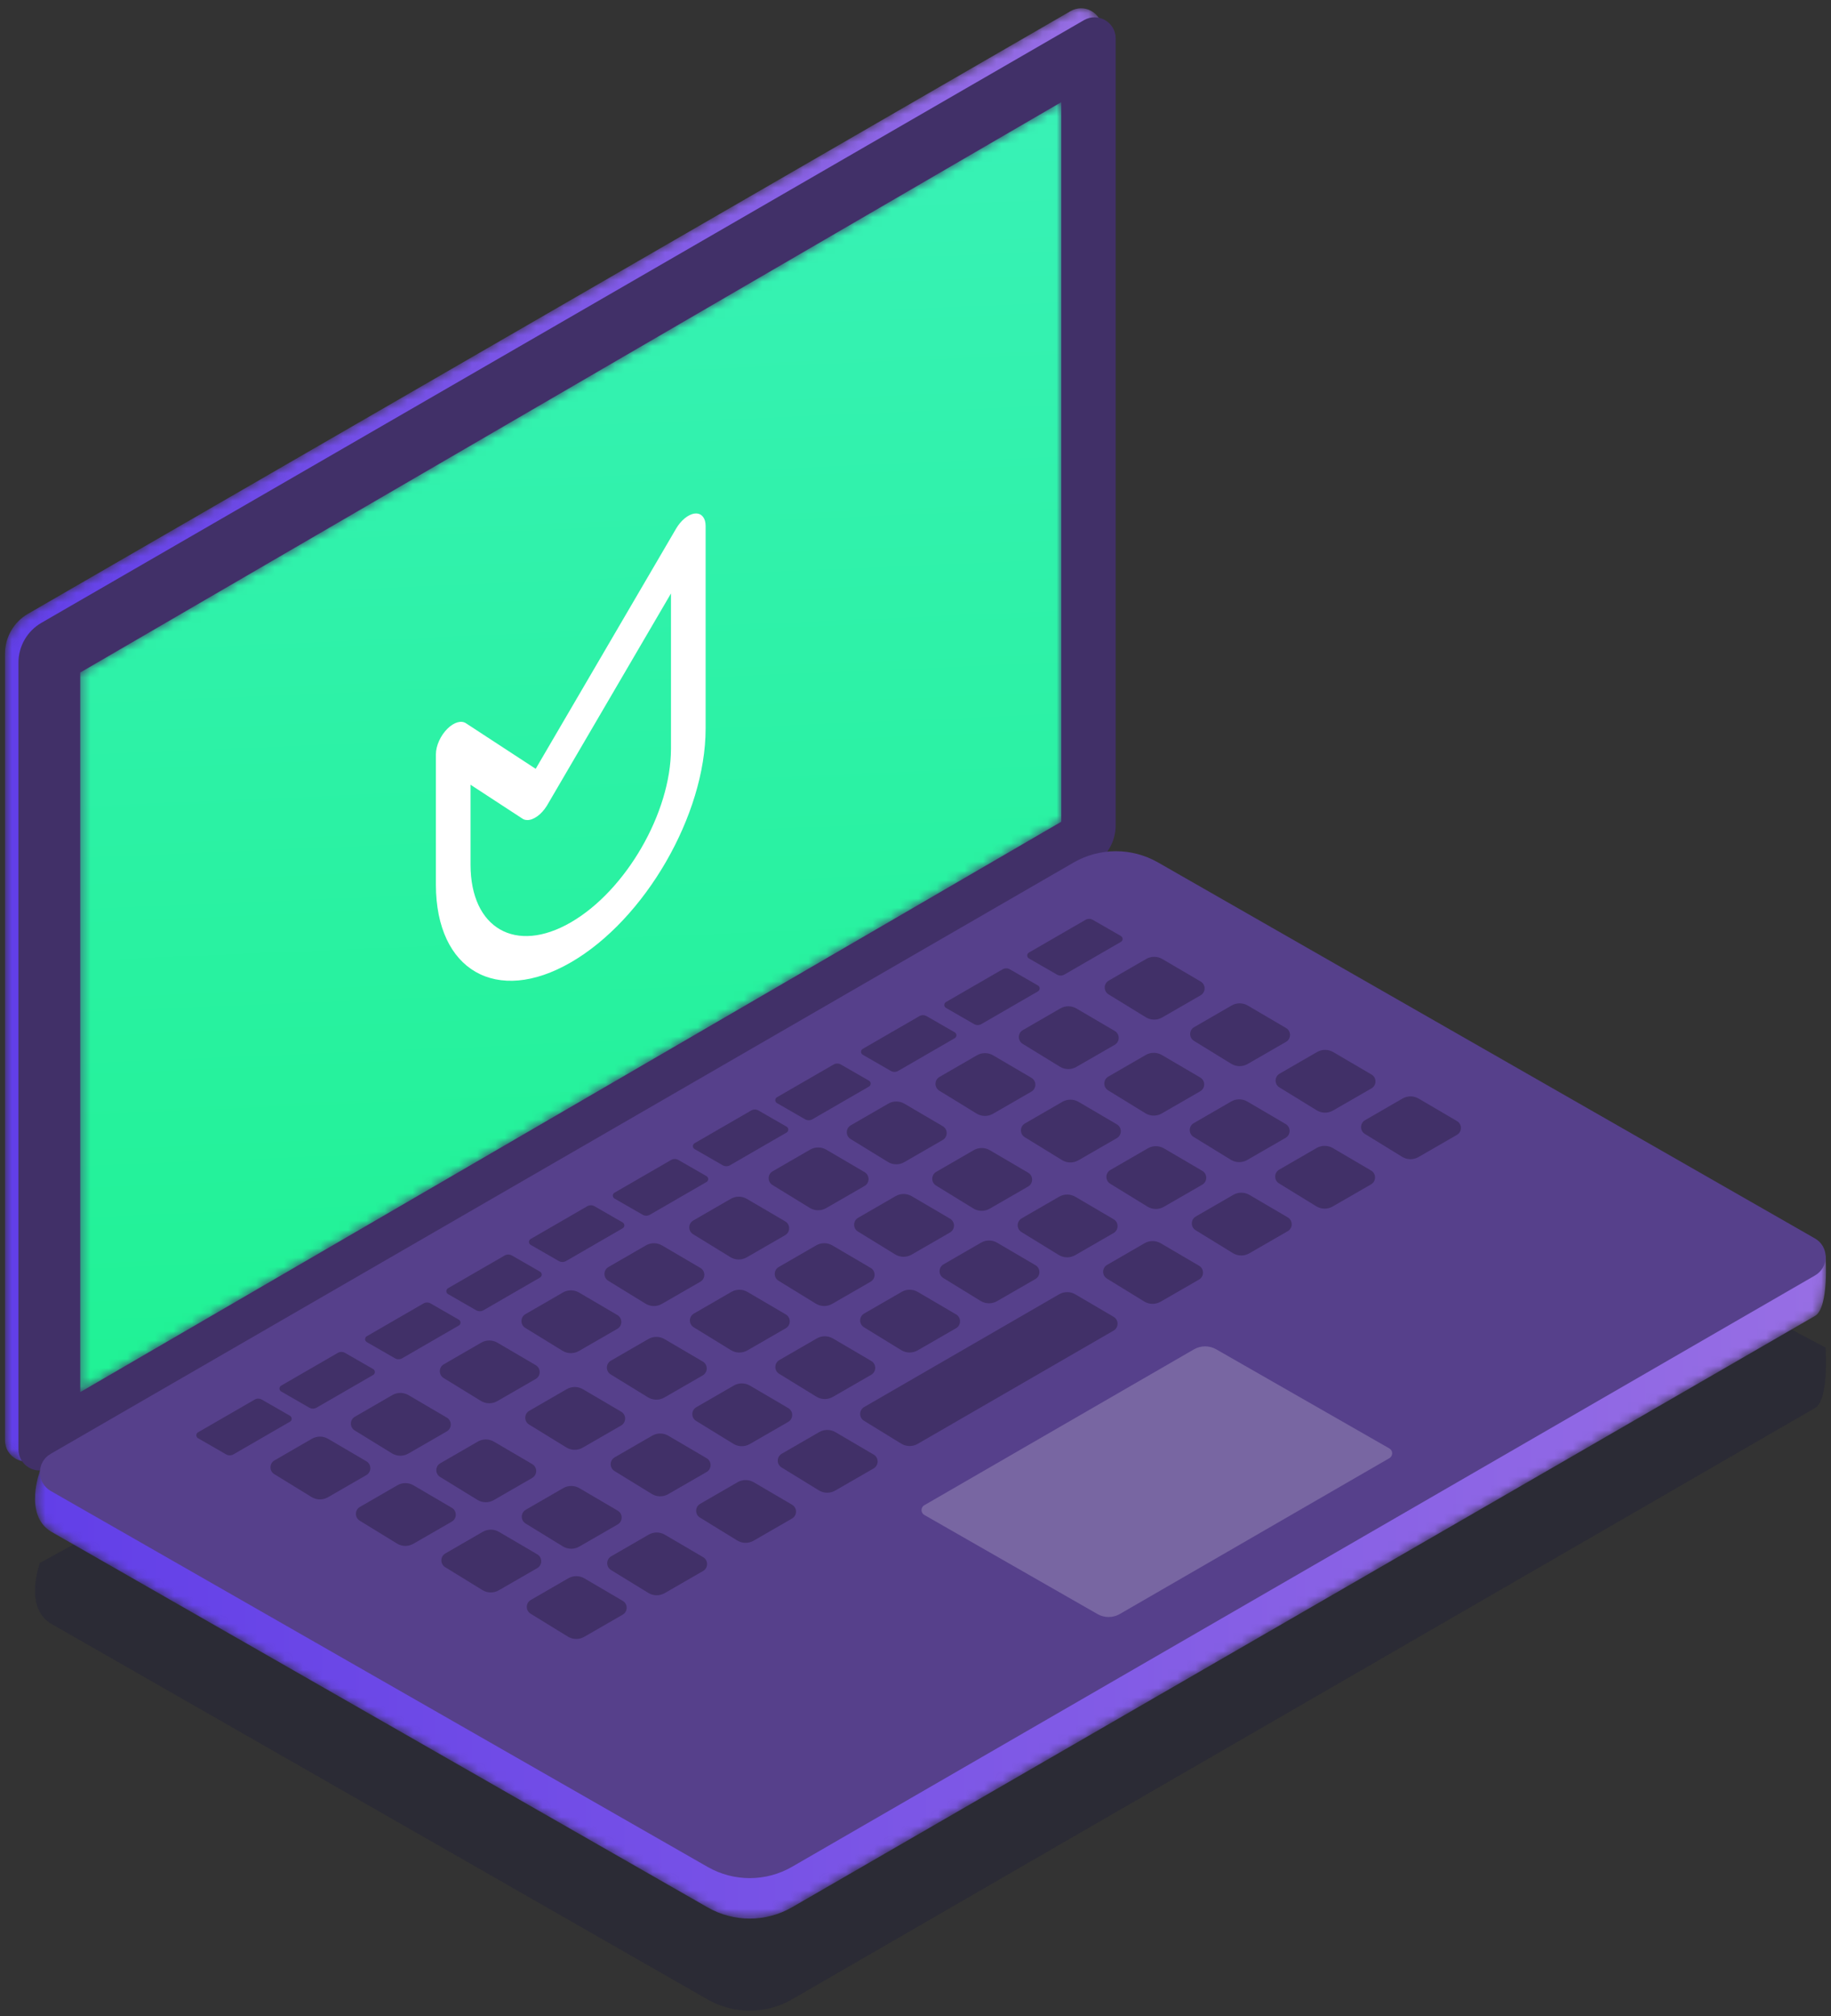 <?xml version="1.0" encoding="UTF-8"?>
<svg width="199px" height="219px" viewBox="0 0 199 219" version="1.1" xmlns="http://www.w3.org/2000/svg" xmlns:xlink="http://www.w3.org/1999/xlink">
    <rect x="0" y="0" width="199" height="219" fill="#333333" stroke="none"/>
    <title>BB72BC4F-6CC3-4A06-A148-B9C1EB56AEB4@3x</title>
    <defs>
        <path d="M0,2.3 L0,87.753 C0,89.536 0.95,91.185 2.495,92.078 L2.495,92.078 L115.803,157.54 C117.335,158.426 119.248,157.319 119.248,155.551 L119.248,155.551 L119.248,70.1 C119.248,68.316 118.297,66.667 116.753,65.775 L116.753,65.775 L3.442,0.31 C3.073,0.098 2.681,0 2.299,0 L2.299,0 C1.1,0 0,0.959 0,2.3" id="path-1"/>
        <linearGradient x1="-0.001%" y1="50%" x2="100%" y2="50%" id="linearGradient-3">
            <stop stop-color="#976EE4" offset="0%"/>
            <stop stop-color="#623FE8" offset="100%"/>
        </linearGradient>
        <polygon id="path-4" points="0 78.165 106.627 140.122 106.627 61.956 0 0"/>
        <linearGradient x1="59.83%" y1="154.274%" x2="65.475%" y2="-23.764%" id="linearGradient-6">
            <stop stop-color="#12F282" offset="0%"/>
            <stop stop-color="#3FF2BF" offset="100%"/>
        </linearGradient>
        <path d="M72.607,1.216 L0.047,39.516 C0.047,39.516 -0.355,45.185 1.194,46.08 L1.194,46.08 L112.368,110.309 C115.206,111.949 118.701,111.956 121.545,110.328 L121.545,110.328 L192.949,69.485 C195.9,67.651 194.115,62.906 194.115,62.906 L194.115,62.906 L81.785,1.235 C80.36,0.411 78.769,0 77.179,0 L77.179,0 C75.601,0 74.023,0.404 72.607,1.216" id="path-7"/>
        <linearGradient x1="1.1948086e-05%" y1="50%" x2="100%" y2="50%" id="linearGradient-9">
            <stop stop-color="#976EE4" offset="0%"/>
            <stop stop-color="#623FE8" offset="100%"/>
        </linearGradient>
    </defs>
    <g id="Services" stroke="none" stroke-width="1" fill="none" fill-rule="evenodd">
        <g id="UD-Game-Porting-LP-Desktop" transform="translate(-1464, -2280)">
            <g id="Group-75" transform="translate(0, 1845.5)">
                <g id="Group-77" transform="translate(1404.426, 435.4)">
                    <g id="PC-Game-Porting" transform="translate(60.116, 0)">
                        <g id="Illustration---Macbook">
                            <g id="Group-3" transform="translate(59.624, 78.926) scale(-1, 1) translate(-59.624, -78.926) ">
                                <mask id="mask-2" fill="white">
                                    <use xlink:href="#path-1"/>
                                </mask>
                                <g id="Clip-2"/>
                                <path d="M0,2.3 L0,87.753 C0,89.536 0.95,91.185 2.495,92.078 L2.495,92.078 L115.803,157.54 C117.335,158.426 119.248,157.319 119.248,155.551 L119.248,155.551 L119.248,70.1 C119.248,68.316 118.297,66.667 116.753,65.775 L116.753,65.775 L3.442,0.31 C3.073,0.098 2.681,0 2.299,0 L2.299,0 C1.1,0 0,0.959 0,2.3" id="Fill-1" fill="url(#linearGradient-3)" mask="url(#mask-2)"/>
                            </g>
                            <path d="M118.218,66.752 L4.908,1.288 C3.377,0.404 1.463,1.509 1.463,3.278 L1.463,88.73 C1.463,90.514 2.415,92.163 3.958,93.054 L117.269,158.518 C118.8,159.402 120.714,158.296 120.714,156.528 L120.714,71.077 C120.714,69.292 119.761,67.643 118.218,66.752" id="Fill-4" fill="#413068" transform="translate(61.089, 79.903) scale(-1, 1) translate(-61.089, -79.903) "/>
                            <g id="Group-8" transform="translate(61.49, 80.255) scale(-1, 1) translate(-61.49, -80.255) translate(8.176, 10.194)">
                                <mask id="mask-5" fill="white">
                                    <use xlink:href="#path-4"/>
                                </mask>
                                <g id="Clip-7"/>
                                <polygon id="Fill-6" fill="url(#linearGradient-6)" mask="url(#mask-5)" points="-4.22062385e-13 78.165 106.627 140.122 106.627 61.956 -4.22062385e-13 -9.20863386e-14"/>
                            </g>
                            <g id="Group-11" transform="translate(100.59, 156.729) scale(-1, 1) translate(-100.59, -156.729) translate(3.265, 95.957)">
                                <path d="M72.607,11.216 L0.047,49.516 C0.047,49.516 -0.355,55.185 1.194,56.08 L1.194,56.08 L112.368,120.309 C115.206,121.949 118.701,121.956 121.545,120.328 L121.545,120.328 L192.949,79.485 C195.9,77.651 194.115,72.906 194.115,72.906 L194.115,72.906 L81.785,11.235 C80.36,10.411 78.769,10 77.179,10 L77.179,10 C75.601,10 74.023,10.404 72.607,11.216" id="Fill-9" fill="#040641" fill-rule="nonzero" opacity="0.165"/>
                                <mask id="mask-8" fill="white">
                                    <use xlink:href="#path-7"/>
                                </mask>
                                <g id="Clip-10"/>
                                <path d="M72.607,1.216 L0.047,39.516 C0.047,39.516 -0.355,45.185 1.194,46.08 L1.194,46.08 L112.368,110.309 C115.206,111.949 118.701,111.956 121.545,110.328 L121.545,110.328 L192.949,69.485 C195.9,67.651 194.115,62.906 194.115,62.906 L194.115,62.906 L81.785,1.235 C80.36,0.411 78.769,-4.54747351e-13 77.179,-4.54747351e-13 L77.179,-4.54747351e-13 C75.601,-4.54747351e-13 74.023,0.404 72.607,1.216" id="Fill-9" fill="url(#linearGradient-9)" mask="url(#mask-8)"/>
                            </g>
                            <g id="Group-207" transform="translate(100.838, 147.332) scale(-1, 1) translate(-100.838, -147.332) translate(3.798, 91.56)">
                                <path d="M72.57,1.215 L1.167,42.06 C-0.385,42.947 -0.39,45.186 1.158,46.081 L112.331,110.31 C115.169,111.949 118.663,111.956 121.508,110.329 L192.912,69.486 C194.464,68.597 194.47,66.359 192.921,65.464 L81.748,1.235 C78.909,-0.405 75.415,-0.412 72.57,1.215" id="Fill-12" fill="#56408B"/>
                                <path d="M66.239,54.103 L47.42,64.87 C47.011,65.103 47.009,65.692 47.418,65.928 L76.72,82.858 C77.468,83.29 78.39,83.291 79.138,82.863 L97.958,72.098 C98.368,71.864 98.369,71.273 97.961,71.037 L68.659,54.109 C67.91,53.675 66.989,53.674 66.239,54.103" id="Fill-14" fill="#7866A2"/>
                                <path d="M80.443,7.455 L86.595,11.01 C86.84,11.152 86.84,11.505 86.595,11.646 L83.539,13.404 C83.293,13.545 82.993,13.543 82.747,13.402 L76.595,9.848 C76.35,9.707 76.35,9.354 76.595,9.211 L79.651,7.455 C79.897,7.313 80.197,7.313 80.443,7.455" id="Fill-16" fill="#413068"/>
                                <path d="M89.458,12.829 L95.608,16.383 C95.854,16.525 95.854,16.879 95.608,17.019 L92.552,18.778 C92.307,18.918 92.006,18.918 91.761,18.777 L85.609,15.222 C85.363,15.081 85.363,14.727 85.609,14.586 L88.666,12.828 C88.912,12.687 89.212,12.687 89.458,12.829" id="Fill-18" fill="#413068"/>
                                <path d="M98.504,17.916 L104.656,21.47 C104.901,21.612 104.901,21.967 104.656,22.106 L101.6,23.866 C101.353,24.005 101.054,24.005 100.808,23.864 L94.656,20.309 C94.411,20.169 94.411,19.814 94.656,19.673 L97.712,17.915 C97.958,17.774 98.258,17.774 98.504,17.916" id="Fill-20" fill="#413068"/>
                                <path d="M107.825,23.171 L113.977,26.724 C114.222,26.866 114.222,27.22 113.975,27.36 L110.919,29.119 C110.674,29.259 110.373,29.259 110.128,29.119 L103.976,25.564 C103.732,25.422 103.732,25.068 103.977,24.926 L107.033,23.169 C107.278,23.027 107.579,23.029 107.825,23.171" id="Fill-22" fill="#413068"/>
                                <path d="M116.778,28.164 L122.93,31.717 C123.175,31.86 123.175,32.214 122.93,32.354 L119.874,34.113 C119.628,34.252 119.326,34.252 119.082,34.112 L112.93,30.557 C112.685,30.416 112.685,30.061 112.93,29.921 L115.986,28.163 C116.232,28.022 116.532,28.022 116.778,28.164" id="Fill-24" fill="#413068"/>
                                <path d="M125.483,33.537 L131.635,37.092 C131.88,37.234 131.879,37.587 131.634,37.728 L128.578,39.486 C128.332,39.627 128.031,39.627 127.786,39.485 L121.634,35.93 C121.389,35.789 121.39,35.436 121.635,35.294 L124.691,33.537 C124.937,33.395 125.237,33.395 125.483,33.537" id="Fill-26" fill="#413068"/>
                                <path d="M134.596,38.565 L140.748,42.12 C140.994,42.262 140.992,42.615 140.748,42.756 L137.692,44.514 C137.445,44.655 137.145,44.655 136.899,44.514 L130.747,40.958 C130.503,40.817 130.503,40.464 130.749,40.322 L133.805,38.565 C134.05,38.423 134.351,38.423 134.596,38.565" id="Fill-28" fill="#413068"/>
                                <path d="M143.574,43.915 L149.726,47.468 C149.971,47.611 149.971,47.965 149.726,48.105 L146.67,49.864 C146.424,50.003 146.124,50.003 145.878,49.863 L139.726,46.308 C139.481,46.167 139.481,45.812 139.726,45.672 L142.783,43.914 C143.028,43.773 143.328,43.773 143.574,43.915" id="Fill-30" fill="#413068"/>
                                <path d="M152.403,49.128 L158.555,52.683 C158.8,52.825 158.799,53.178 158.555,53.319 L155.499,55.077 C155.252,55.218 154.951,55.218 154.706,55.075 L148.555,51.521 C148.31,51.38 148.31,51.027 148.555,50.884 L151.611,49.128 C151.857,48.986 152.157,48.986 152.403,49.128" id="Fill-32" fill="#413068"/>
                                <path d="M161.71,54.494 L167.862,58.048 C168.107,58.19 168.106,58.544 167.861,58.684 L164.805,60.443 C164.559,60.583 164.258,60.583 164.013,60.442 L157.861,56.887 C157.617,56.746 157.617,56.392 157.862,56.251 L160.918,54.493 C161.164,54.352 161.465,54.352 161.71,54.494" id="Fill-34" fill="#413068"/>
                                <path d="M170.749,59.569 L176.901,63.123 C177.145,63.265 177.145,63.619 176.9,63.759 L173.844,65.518 C173.598,65.658 173.298,65.658 173.052,65.517 L166.9,61.962 C166.655,61.821 166.656,61.467 166.902,61.326 L169.958,59.568 C170.203,59.427 170.504,59.427 170.749,59.569" id="Fill-36" fill="#413068"/>
                                <path d="M67.929,14.153 L72.096,11.71 C72.638,11.394 73.307,11.391 73.851,11.706 L77.922,14.057 C78.49,14.386 78.501,15.204 77.942,15.548 L73.893,18.034 C73.349,18.37 72.665,18.379 72.11,18.059 L67.935,15.653 C67.358,15.321 67.355,14.488 67.929,14.153" id="Fill-38" fill="#413068"/>
                                <path d="M77.262,19.526 L81.429,17.083 C81.97,16.767 82.639,16.766 83.182,17.079 L87.253,19.43 C87.823,19.759 87.834,20.577 87.274,20.922 L83.225,23.407 C82.682,23.743 81.998,23.752 81.443,23.432 L77.267,21.027 C76.691,20.694 76.688,19.862 77.262,19.526" id="Fill-40" fill="#413068"/>
                                <path d="M86.321,24.613 L90.489,22.17 C91.031,21.854 91.7,21.853 92.243,22.166 L96.313,24.518 C96.882,24.847 96.893,25.664 96.335,26.009 L92.286,28.495 C91.741,28.83 91.057,28.84 90.503,28.521 L86.327,26.114 C85.752,25.782 85.748,24.95 86.321,24.613" id="Fill-42" fill="#413068"/>
                                <path d="M95.961,29.867 L100.127,27.425 C100.669,27.109 101.338,27.106 101.882,27.421 L105.953,29.772 C106.521,30.101 106.532,30.919 105.973,31.263 L101.924,33.749 C101.38,34.085 100.696,34.094 100.141,33.774 L95.965,31.367 C95.389,31.036 95.386,30.204 95.961,29.867" id="Fill-44" fill="#413068"/>
                                <path d="M104.452,34.86 L108.62,32.418 C109.16,32.102 109.829,32.099 110.373,32.414 L114.444,34.765 C115.012,35.093 115.024,35.912 114.464,36.255 L110.415,38.742 C109.872,39.077 109.188,39.087 108.634,38.767 L104.458,36.362 C103.881,36.029 103.879,35.197 104.452,34.86" id="Fill-46" fill="#413068"/>
                                <path d="M113.081,40.206 L117.248,37.764 C117.789,37.446 118.458,37.445 119.001,37.76 L123.072,40.111 C123.64,40.44 123.653,41.258 123.093,41.601 L119.044,44.088 C118.499,44.424 117.817,44.433 117.261,44.113 L113.086,41.706 C112.51,41.375 112.506,40.543 113.081,40.206" id="Fill-48" fill="#413068"/>
                                <path d="M122.301,45.263 L126.467,42.82 C127.009,42.503 127.678,42.501 128.221,42.816 L132.292,45.167 C132.86,45.496 132.871,46.314 132.313,46.658 L128.264,49.145 C127.719,49.48 127.035,49.49 126.481,49.169 L122.306,46.763 C121.728,46.432 121.726,45.599 122.301,45.263" id="Fill-50" fill="#413068"/>
                                <path d="M131.322,50.381 L135.49,47.938 C136.032,47.622 136.701,47.62 137.244,47.934 L141.315,50.286 C141.883,50.614 141.894,51.433 141.334,51.776 L137.285,54.263 C136.742,54.598 136.058,54.608 135.504,54.288 L131.328,51.881 C130.751,51.55 130.749,50.718 131.322,50.381" id="Fill-52" fill="#413068"/>
                                <path d="M140.195,55.825 L144.361,53.383 C144.903,53.067 145.572,53.064 146.115,53.379 L150.186,55.73 C150.754,56.059 150.765,56.877 150.207,57.221 L146.158,59.707 C145.613,60.043 144.929,60.052 144.375,59.732 L140.2,57.326 C139.622,56.993 139.62,56.161 140.195,55.825" id="Fill-54" fill="#413068"/>
                                <path d="M149.859,61.522 L154.026,59.079 C154.568,58.762 155.237,58.761 155.78,59.074 L159.851,61.427 C160.42,61.755 160.431,62.572 159.871,62.917 L155.823,65.404 C155.279,65.738 154.595,65.749 154.04,65.429 L149.864,63.022 C149.288,62.689 149.285,61.857 149.859,61.522" id="Fill-56" fill="#413068"/>
                                <path d="M158.599,66.266 L162.767,63.823 C163.307,63.507 163.976,63.506 164.521,63.819 L168.59,66.172 C169.16,66.5 169.171,67.317 168.611,67.662 L164.562,70.147 C164.019,70.483 163.335,70.492 162.78,70.174 L158.605,67.767 C158.028,67.434 158.025,66.602 158.599,66.266" id="Fill-58" fill="#413068"/>
                                <path d="M58.643,19.206 L62.811,16.762 C63.351,16.446 64.02,16.445 64.564,16.758 L68.635,19.111 C69.204,19.439 69.215,20.256 68.655,20.601 L64.606,23.088 C64.063,23.422 63.379,23.432 62.825,23.113 L58.649,20.706 C58.072,20.374 58.07,19.542 58.643,19.206" id="Fill-60" fill="#413068"/>
                                <path d="M67.975,24.579 L72.144,22.137 C72.684,21.821 73.353,21.818 73.896,22.132 L77.967,24.484 C78.536,24.812 78.547,25.631 77.988,25.974 L73.938,28.461 C73.394,28.796 72.71,28.806 72.156,28.486 L67.982,26.079 C67.404,25.748 67.401,24.916 67.975,24.579" id="Fill-62" fill="#413068"/>
                                <path d="M77.036,29.666 L81.203,27.224 C81.745,26.908 82.413,26.905 82.957,27.22 L87.027,29.571 C87.596,29.9 87.607,30.718 87.048,31.062 L82.999,33.548 C82.455,33.884 81.771,33.893 81.217,33.573 L77.041,31.168 C76.465,30.835 76.462,30.003 77.036,29.666" id="Fill-64" fill="#413068"/>
                                <path d="M86.674,34.921 L90.842,32.478 C91.384,32.161 92.053,32.16 92.594,32.474 L96.665,34.826 C97.235,35.154 97.246,35.973 96.686,36.316 L92.637,38.803 C92.094,39.137 91.41,39.148 90.855,38.828 L86.68,36.421 C86.103,36.088 86.101,35.256 86.674,34.921" id="Fill-66" fill="#413068"/>
                                <path d="M95.167,39.914 L99.333,37.471 C99.875,37.155 100.544,37.153 101.087,37.467 L105.158,39.819 C105.726,40.147 105.737,40.965 105.179,41.309 L101.13,43.796 C100.585,44.131 99.901,44.141 99.347,43.821 L95.172,41.414 C94.594,41.083 94.592,40.251 95.167,39.914" id="Fill-68" fill="#413068"/>
                                <path d="M103.794,45.26 L107.961,42.816 C108.503,42.5 109.171,42.499 109.714,42.812 L113.785,45.165 C114.355,45.493 114.366,46.312 113.806,46.655 L109.757,49.142 C109.214,49.476 108.53,49.486 107.975,49.167 L103.799,46.76 C103.223,46.428 103.22,45.595 103.794,45.26" id="Fill-70" fill="#413068"/>
                                <path d="M113.014,50.316 L117.181,47.872 C117.723,47.556 118.39,47.555 118.934,47.868 L123.005,50.221 C123.574,50.548 123.585,51.366 123.025,51.711 L118.977,54.198 C118.433,54.532 117.749,54.542 117.195,54.223 L113.019,51.816 C112.443,51.484 112.44,50.652 113.014,50.316" id="Fill-72" fill="#413068"/>
                                <path d="M122.037,55.435 L126.204,52.992 C126.745,52.676 127.414,52.673 127.957,52.987 L132.028,55.339 C132.597,55.668 132.607,56.486 132.049,56.83 L128,59.317 C127.456,59.652 126.772,59.662 126.217,59.341 L122.042,56.935 C121.466,56.602 121.462,55.77 122.037,55.435" id="Fill-74" fill="#413068"/>
                                <path d="M130.908,60.879 L135.075,58.435 C135.617,58.119 136.286,58.118 136.828,58.432 L140.899,60.784 C141.468,61.112 141.479,61.931 140.92,62.274 L136.871,64.761 C136.327,65.095 135.643,65.105 135.089,64.784 L130.913,62.379 C130.337,62.047 130.334,61.214 130.908,60.879" id="Fill-76" fill="#413068"/>
                                <path d="M140.573,66.574 L144.741,64.132 C145.281,63.816 145.95,63.814 146.493,64.128 L150.564,66.479 C151.134,66.807 151.145,67.626 150.585,67.969 L146.536,70.456 C145.993,70.791 145.309,70.801 144.754,70.481 L140.579,68.076 C140.002,67.743 139.999,66.911 140.573,66.574" id="Fill-78" fill="#413068"/>
                                <path d="M149.313,71.319 L153.48,68.877 C154.022,68.561 154.69,68.558 155.234,68.872 L159.305,71.224 C159.873,71.552 159.884,72.371 159.325,72.716 L155.276,75.201 C154.732,75.536 154.049,75.546 153.493,75.226 L149.319,72.821 C148.741,72.488 148.738,71.656 149.313,71.319" id="Fill-80" fill="#413068"/>
                                <path d="M49.356,24.258 L53.524,21.816 C54.066,21.5 54.734,21.497 55.278,21.812 L59.349,24.163 C59.917,24.492 59.929,25.31 59.369,25.654 L55.321,28.14 C54.776,28.476 54.092,28.485 53.537,28.165 L49.363,25.76 C48.785,25.427 48.782,24.595 49.356,24.258" id="Fill-82" fill="#413068"/>
                                <path d="M58.689,29.633 L62.857,27.19 C63.399,26.873 64.067,26.871 64.609,27.185 L68.68,29.538 C69.25,29.866 69.261,30.684 68.701,31.028 L64.652,33.515 C64.109,33.849 63.425,33.86 62.87,33.539 L58.695,31.133 C58.118,30.8 58.115,29.968 58.689,29.633" id="Fill-84" fill="#413068"/>
                                <path d="M67.749,34.72 L71.917,32.278 C72.458,31.96 73.127,31.959 73.67,32.273 L77.741,34.625 C78.309,34.953 78.322,35.772 77.762,36.115 L73.713,38.602 C73.168,38.937 72.484,38.947 71.93,38.627 L67.754,36.22 C67.179,35.889 67.175,35.057 67.749,34.72" id="Fill-86" fill="#413068"/>
                                <path d="M77.388,39.975 L81.555,37.531 C82.097,37.215 82.765,37.213 83.309,37.527 L87.38,39.878 C87.948,40.206 87.96,41.025 87.4,41.37 L83.352,43.856 C82.807,44.19 82.123,44.2 81.568,43.88 L77.394,41.475 C76.816,41.142 76.813,40.31 77.388,39.975" id="Fill-88" fill="#413068"/>
                                <path d="M85.88,44.968 L90.047,42.525 C90.589,42.208 91.257,42.206 91.801,42.521 L95.871,44.872 C96.44,45.201 96.451,46.019 95.892,46.363 L91.843,48.849 C91.299,49.183 90.615,49.194 90.061,48.874 L85.885,46.468 C85.309,46.135 85.306,45.303 85.88,44.968" id="Fill-90" fill="#413068"/>
                                <path d="M94.508,50.312 L98.676,47.87 C99.216,47.554 99.885,47.551 100.428,47.866 L104.499,50.217 C105.068,50.546 105.08,51.364 104.52,51.709 L100.471,54.194 C99.926,54.53 99.244,54.539 98.688,54.219 L94.514,51.814 C93.937,51.481 93.933,50.649 94.508,50.312" id="Fill-92" fill="#413068"/>
                                <path d="M103.728,55.369 L107.894,52.926 C108.436,52.61 109.105,52.607 109.648,52.922 L113.719,55.273 C114.287,55.602 114.3,56.42 113.74,56.764 L109.691,59.25 C109.146,59.586 108.462,59.595 107.908,59.275 L103.733,56.87 C103.157,56.537 103.153,55.705 103.728,55.369" id="Fill-94" fill="#413068"/>
                                <path d="M112.75,60.487 L116.917,58.044 C117.459,57.728 118.128,57.727 118.671,58.04 L122.742,60.393 C123.31,60.72 123.321,61.538 122.762,61.883 L118.713,64.369 C118.169,64.704 117.485,64.714 116.931,64.395 L112.755,61.988 C112.179,61.656 112.176,60.824 112.75,60.487" id="Fill-96" fill="#413068"/>
                                <path d="M121.622,65.931 L125.788,63.489 C126.33,63.173 126.999,63.17 127.542,63.485 L131.613,65.836 C132.181,66.165 132.194,66.983 131.634,67.326 L127.585,69.813 C127.04,70.149 126.356,70.158 125.802,69.838 L121.627,67.433 C121.05,67.1 121.047,66.268 121.622,65.931" id="Fill-98" fill="#413068"/>
                                <path d="M131.287,71.628 L135.454,69.185 C135.995,68.869 136.664,68.867 137.208,69.181 L141.279,71.533 C141.847,71.861 141.858,72.679 141.299,73.023 L137.249,75.51 C136.706,75.845 136.022,75.855 135.467,75.535 L131.292,73.128 C130.715,72.797 130.712,71.965 131.287,71.628" id="Fill-100" fill="#413068"/>
                                <path d="M140.026,76.373 L144.194,73.93 C144.734,73.614 145.403,73.612 145.948,73.926 L150.018,76.278 C150.587,76.606 150.598,77.424 150.038,77.768 L145.989,80.255 C145.446,80.59 144.762,80.6 144.208,80.28 L140.032,77.873 C139.455,77.542 139.453,76.71 140.026,76.373" id="Fill-102" fill="#413068"/>
                                <path d="M40.07,29.312 L44.238,26.869 C44.78,26.552 45.447,26.551 45.991,26.865 L50.062,29.217 C50.631,29.545 50.642,30.364 50.082,30.707 L46.033,33.194 C45.49,33.529 44.806,33.539 44.252,33.219 L40.076,30.812 C39.5,30.481 39.497,29.649 40.07,29.312" id="Fill-104" fill="#413068"/>
                                <path d="M49.403,34.685 L53.569,32.243 C54.111,31.927 54.78,31.925 55.324,32.238 L59.395,34.59 C59.963,34.918 59.974,35.737 59.415,36.08 L55.366,38.567 C54.822,38.902 54.139,38.912 53.583,38.592 L49.409,36.187 C48.831,35.854 48.828,35.022 49.403,34.685" id="Fill-106" fill="#413068"/>
                                <path d="M58.463,39.772 L62.63,37.33 C63.172,37.014 63.84,37.011 64.383,37.326 L68.454,39.677 C69.024,40.006 69.035,40.824 68.475,41.169 L64.426,43.654 C63.883,43.99 63.199,43.999 62.644,43.679 L58.468,41.274 C57.892,40.941 57.889,40.109 58.463,39.772" id="Fill-108" fill="#413068"/>
                                <path d="M68.101,45.027 L72.269,42.584 C72.811,42.268 73.478,42.266 74.023,42.58 L78.093,44.932 C78.662,45.26 78.673,46.078 78.113,46.422 L74.064,48.909 C73.521,49.244 72.837,49.254 72.283,48.934 L68.107,46.528 C67.53,46.196 67.528,45.364 68.101,45.027" id="Fill-110" fill="#413068"/>
                                <path d="M77.388,50.574 L81.555,48.131 C82.097,47.814 82.765,47.812 83.309,48.127 L104.499,60.374 C105.067,60.703 105.08,61.521 104.52,61.865 L100.471,64.35 C99.926,64.687 99.244,64.695 98.688,64.376 L77.394,52.074 C76.816,51.743 76.813,50.91 77.388,50.574" id="Fill-112" fill="#413068"/>
                                <path d="M103.464,65.541 L107.631,63.098 C108.172,62.782 108.841,62.779 109.384,63.094 L113.455,65.445 C114.025,65.774 114.036,66.592 113.476,66.936 L109.427,69.422 C108.882,69.758 108.2,69.767 107.645,69.447 L103.469,67.041 C102.893,66.709 102.89,65.877 103.464,65.541" id="Fill-114" fill="#413068"/>
                                <path d="M112.335,70.985 L116.502,68.543 C117.044,68.227 117.713,68.224 118.256,68.538 L122.326,70.89 C122.896,71.218 122.907,72.037 122.347,72.38 L118.298,74.867 C117.754,75.202 117.07,75.212 116.516,74.892 L112.34,72.485 C111.764,72.154 111.761,71.32 112.335,70.985" id="Fill-116" fill="#413068"/>
                                <path d="M122,76.682 L126.168,74.239 C126.708,73.923 127.377,73.92 127.921,74.235 L131.992,76.586 C132.561,76.915 132.572,77.733 132.012,78.077 L127.963,80.563 C127.419,80.897 126.736,80.908 126.182,80.588 L122.006,78.182 C121.429,77.849 121.425,77.017 122,76.682" id="Fill-118" fill="#413068"/>
                                <path d="M130.741,81.427 L134.908,78.983 C135.449,78.667 136.118,78.665 136.661,78.978 L140.732,81.331 C141.3,81.658 141.312,82.477 140.753,82.822 L136.704,85.308 C136.159,85.642 135.476,85.652 134.921,85.333 L130.746,82.927 C130.168,82.594 130.166,81.762 130.741,81.427" id="Fill-120" fill="#413068"/>
                            </g>
                        </g>
                        <path d="M75.087,54.875 C75.037,54.875 74.985,54.88 74.932,54.887 L74.932,54.887 C74.237,54.983 73.457,55.631 72.935,56.527 L72.935,56.527 L57.679,82.61 L50.098,77.66 C49.592,77.324 48.803,77.547 48.094,78.246 L48.094,78.246 C47.34,78.986 46.833,80.106 46.833,81.029 L46.833,81.029 L46.833,95.218 C46.852,104.518 53.427,108.297 61.49,103.641 L61.49,103.641 C69.56,98.982 76.135,87.605 76.147,78.277 L76.147,78.277 L76.147,56.221 C76.147,55.399 75.746,54.885 75.123,54.875 L75.123,54.875 L75.087,54.875 Z M58.887,86.629 C58.908,86.597 58.927,86.564 58.946,86.532 L58.946,86.532 L72.382,63.562 L72.382,80.448 C72.373,87.377 67.487,95.831 61.49,99.294 L61.49,99.294 C55.498,102.754 50.612,99.946 50.598,93.04 L50.598,93.04 L50.598,84.339 L56.246,88.026 C56.281,88.05 56.319,88.071 56.358,88.089 L56.358,88.089 C56.487,88.148 56.627,88.176 56.775,88.176 L56.775,88.176 C57.455,88.176 58.3,87.579 58.887,86.629 L58.887,86.629 Z" id="Fill-1" fill="#FFFFFF"/>
                    </g>
                </g>
            </g>
        </g>
    </g>
</svg>
